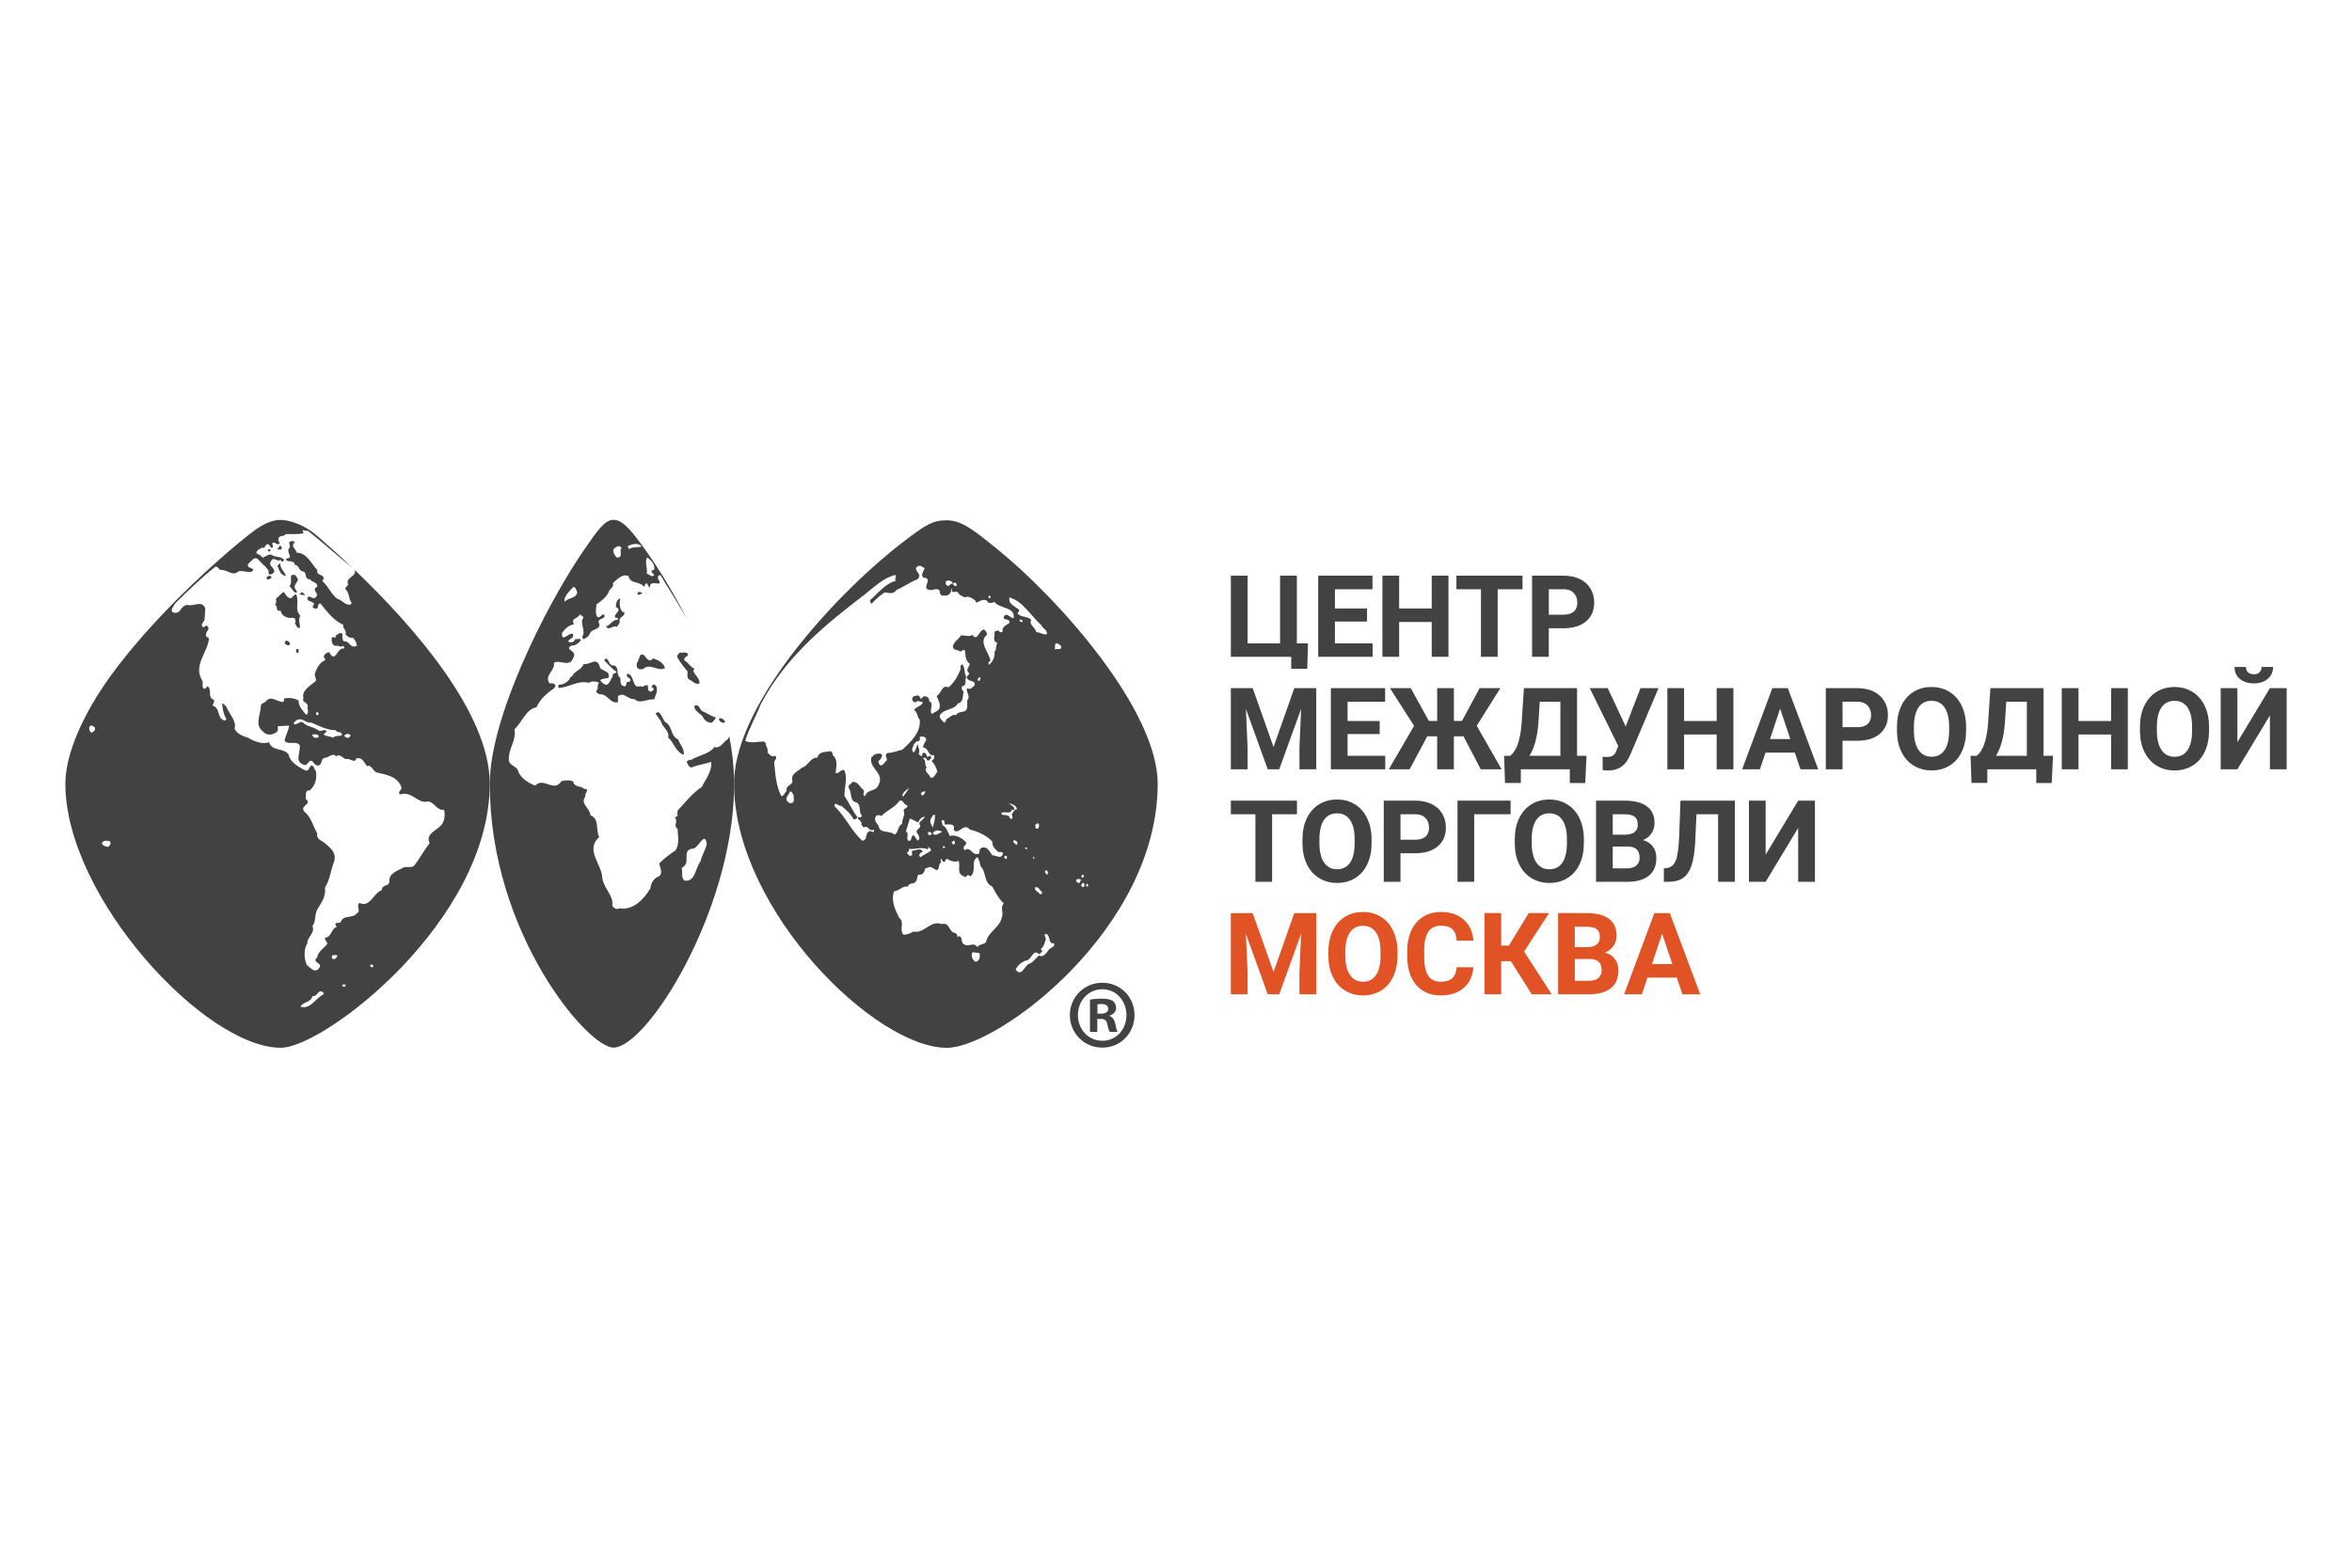 <?xml version="1.0" encoding="UTF-8"?>
<svg id="_Слой_1" data-name="Слой 1" xmlns="http://www.w3.org/2000/svg" viewBox="0 0 900 600">
  <defs>
    <style>
      .cls-1 {
        fill: #e15224;
      }

      .cls-2 {
        fill: #434242;
      }
    </style>
  </defs>
  <g id="_Слой_1-2" data-name="Слой_1">
    <path class="cls-2" d="m142.522,370.181c-.397.214-.588-.2-.898-.519-.1-.723.898-.505,1.194-.2,0,.2,0,.614-.296.723v-.004Zm-10.794,7.378h-.702v-.728h1.203c.092.418,0,.824-.501.728Zm-4.301-10.563c-.601-.214-.601-1.238,0-1.438.601.113,1.395-.309,1.704.418-.506.401-.802,1.438-1.704,1.02Zm-3.591,13.531c-3.19,1.538-5.094,6.04-8.894,4.724,1.107-1.965,3.996-1.451,4.593-4.005,2.0.418,2.292-3.273,4.301-1.233v.514Zm-82.455-56.373c-.893-.214-2.096-.314-2.397-1.429.392-1.133,2.092-1.133,3.098-.71.601.811-.109,1.634-.702,2.14Zm-6.293-43.757c-.893-.301-1.198-1.639-.702-2.462.702-.514,1.399,0,1.9.519.397,1.015-.584,1.643-1.198,1.944Zm98.335,1.948c-.697.214-1.194-.113-1.695-.715.292-.819,1.9-1.024,2.401-.218,0,.418-.41.623-.706.933Zm-5.996,0c-1.085-.619-2.506-.405-3.591-1.242l1.198-1.229c-.906-1.22-2.205.519-3.299-.405-1.8-1.421-4.201-1.225-5.792-2.955-1.207-.736-2.0.902-3.399.693-.401-.802.584-1.216,1.194-1.739,2.31-.815,3.29,1.438,5.295,1.046,2.994,1.211,5.887,2.955,9.391,2.955.488,1.229,2.602.209,2.406,1.944-1.098.418-2.497,0-3.403.933Zm-7.19,0c-.196-.405-.902-.619-.702-1.242.588,0,2.397-.405,2.397.837-.292.715-1.098.296-1.695.405Zm.994-9.849c.305-.1.506.314.702.51.1.423-.292.523-.506.732-.693,0-.492-.928-.196-1.242Zm14.442-54.39c1.081,2.632-3.722,2.684-2.44,5.717-.405.614-1.303.924-1.002,1.739,1.599,1.329,1.002,3.482,2.201,4.924v.715c-2.009.924-3.303-1.421-5.099-1.948-2.401-1.225-3.709-5.129-6.001-6.859,1.992-2.876-2.597-1.656-1.904-4.218-2.183-2.148-3.892-6.659-7.883-6.659-.205-1.22-2.602-2.65-.706-3.892-.292-.614-.898-.51-1.499-.51-1.608.51.314,1.852-.689,2.667-1.399,1.538,2.092,3.896-1.207,3.992,0,1.948,3.107,0,3.395,2.467,1.704-.096,1.399,2.349,3.107,2.467,1.691.305.392,3.172,2.597,2.972.893,1.22,2.885,1.015,2.885,2.867-2.798,1.233,1.499,2.767-.893,4.205-.811.911-2.689-1.761-2.902.506.506,1.429,3.796.815,1.904,2.981.397.501.998.815,1.695.715.802-.51.196-2.266,1.403-1.944,2.501,3.072,5.086,6.554,8.694,8.092-.301,1.429,1.399,2.044.902,3.682.702.824,1.486,1.538,2.693,1.238.898.71,1.599,1.944,1.599,3.172-2.806,1.129-2.506-1.944-4.998-1.748-.597-.71-.501-1.835-.501-2.854-.898-.828-1.804.196-2.602.702v.732c-.597.092-1.103-.614-1.495.2-.105,1.22.113,2.763,1.495,2.968,1.094-.309,1.604.723,2.902,0,.2.314.601.614.401,1.024-2.815-.71-3.303,6.062-5.704,1.434-.989,0-1.8.715-2.188,1.538l.693,1.447c-2.092.702-3.39,3.168-3.996,5.112-.296,1.133.497,1.748.401,2.763-1.9,1.839-5.7,3.687-4.802,6.667-.898,1.944,2.297,1.434,1.495,3.7.305.919.506,2.449-.497,2.654-1.299-1.639-2.802-2.968-2.902-5.43-1.499-.928-3.892-1.238-5.495-.732l-.2,1.238c-2.401.314-4.689-2.759-6.798-.2-.501.614-1.39.614-1.9,1.442.105,3.281-2.602,7.469.706,10.027.998,1.229,2.597,1.538,3.887,1.033.706-.209,1.599-.623,1.9-1.438v-1.538l4.31-.205c-.209,2.053-1.508,3.804-1.717,5.84,1.508,1.743,4.506-.305,5.809,1.743.292,2.458-1.9,5.953,1.007,7.177,2.292,1.534,2.397-3.164,4.301-.51.492.614,1.094,1.124,1.891,1.024,1.604-.728.702-2.671,2.401-2.981,1.495,0,3.098-2.144,4.297-.51,1.403-1.416,2.497.933,3.905,1.033,1.395-.519,3.295,1.944,3.796-.309,2.401-.506,2.894,1.525,4.105,2.981,1.8-.728,2.196,2.035,3.783,2.449,3.303.828,7.896,1.338,9.395,5.635.314,1.124-1.795,1.843-.492,2.772,4.598-1.534,6.694,3.778,10.79,2.658,2.305.309,3.408,3.691,5.996,3.172.505,1.852.205,4.018-.706,5.439-1.586,2.453-6.685,3.595-4.785,7.382-2.188,2.658-3.6,5.622-5.787,8.398-.994,1.338-3.011.309-4.314.928-2,1.225-5.683,2.048-5.286,5.434-.296,1.939-2.998,1.015-2.889,3.177-3.412,1.229-4.502,6.859-8.594,4.903-1.403,1.251.789,2.989-1.007,4.005-1.599,2.157-5.099.318-6.197,3.377-.506.723-2.392-.41-1.904,1.238l.488.51c-2.279.732-1.987,4.114-4.584,4.205-.2,1.129,1.395,1.739.702,2.65-1.303,1.551-3.207,2.584-3.608,4.724-.288.418-.893.819-.693,1.434.497,1.028,1.9.933,1.704,2.27-1.604,2.959-3.499.606-5.112-.732-.989-2.658-1.194-5.94.305-8.188-.388-2.061,3.199-4.197,1.904-6.576,1.49-1.944.702-4.297,1.891-6.454,1.403-2.345,3.403-4.907,2.907-8.289,1.896-2.985,2.201-6.467,3.39-9.635,1.303-3.591-1.085-5.434-3.39-7.382-1.111-.928-3.499-1.634-2.907-3.691-1.704-2.876-2.279-6.249-4.985-8.402-1.9-2.467,3.286-2.676.501-4.929.305-1.124-.501-3.377,1.599-3.168,2.292-2.157,2.689-4.506,2.397-7.391-.893-.614-.506-2.144-1.9-2.144-.706.614-.898,2.144-2.096,1.952-2.51-1.338-5.892-3.085-6.506-6.166-1.987-2.754-6.293-1.02-7.491-4.711-2.397.928-5.704-.292-8.088-1.734-1.904-.619-4.009-1.338-5.094-3.39.898-3.072-2.109-5.63-3.111-8.393-.497-.418-.893-1.338-1.691-1.238.192,1.843.584,4.205,1.691,5.957-.296.187-.497.597-.893.497-2.907-1.124-1.299-4.698-4.406-5.731.109-.728.815-1.242.519-2.161-2.711-1.028-.519-3.582-2.414-5.208l-1.194,1.007c-1.395-.619-.301-2.249-.898-3.181-3.591-6.036,2.201-10.651,2.606-16.285-2.005-.614-1.011-2.257-.196-3.382.196-.723-.41-1.024-.815-1.547l-.893.824c-1.795-.619-.2-2.039.196-2.767l.292-4.397c-1.19-3.495-4.693-.619-6.785-1.442-1.599.105-2.401,1.442-3.303,2.671-.793.41-1.495.514-2.401.2-.998-1.024.401-2.362.902-3.373,4.907-4.824,10.088-9.853,15.388-14.054,1.011-.41,1.303,1.129,2.205,1.225,2.401-.205,4.497,2.562,6.689.527,2-.623,5.007,1.325,5.696-.732-.693-.606-2.885-.815-1.883-2.253,1.094-.811,2.092-2.859,3.591-1.721,1.294,1.625,2.898,2.549,4.092,4.393,0,.619-.105,1.229.492,1.538.619-.1,1.512-.41,1.713-1.225,0-1.647-2.506-2.07-1.207-4.014,1.094-1.83,2.1.536,3.604-.397.397.105.096.819.693.71l.706-.71c-1.299-1.547-3.6-.828-5.003-2.053-1.299-.113-2.087.824-3.19,1.22-.51-.601-1.503-1.333-2.401-1.634-.205-1.425,1.307-1.53,1.996-2.253,1.512.723,1.207-1.739,2.602-1.225l1.203,1.434c1.299-.601-.597-1.839.702-2.157.898,0,1.691,1.429,2.397.214-.706-.928-.902-2.253.501-2.671.693.096,1.29-.2,1.704-.706,2.894-.122,4.493.087,6.885-.314l-.392-1.238,2.1.309c5.778,4.454,11.378,9.653,17.144,14.241-4.998-4.75-9.648-8.929-13.562-12.311-6.053-5.26-12.158-6.153-13.984-6.153-2.196,0-5.661.519-11.37,4.998-14.241,11.143-38.288,33.276-53.85,54.826-10.52,14.586-17.227,29.842-17.227,41.129,0,43.378,53.397,101.076,82.446,101.076,16.551,0,79.949-48.49,79.949-101.076,0-27.071-29.163-60.286-51.719-81.844l-.004.009Z"/>
    <path class="cls-2" d="m113.542,226.804c.092-.51-.109-.941-.501-1.242-1.011-1.639.898-2.562.994-3.887l-.994-1.543c-3.312-.928-.497,2.963-2.397,4.205,1.094.51,1.591,2.759,2.898,2.467Z"/>
    <path class="cls-2" d="m116.811,227.85l-1.063-1.251c-2.536,1.216.078.946,1.063,1.251Z"/>
    <path class="cls-2" d="m105.637,229.048c-.087.824.309,1.852-.492,2.453,1.399.222.1,2.876,2.201,2.157.397,2.257,2.894,3.168,4.802,2.759.898.118,1.194,1.447.693,2.17.601.606.706,2.044,1.9,1.734.205-1.634-.797-2.976.205-4.711-2.397-2.157-.309-5.343-1.604-8.101-.902,0-1.312,1.033-2,1.534-1.294-.2-2.087-1.333-2.593-2.449-1.399.392-1.8,1.634-3.107,2.449l-.004.004Z"/>
    <path class="cls-2" d="m109.442,220.432c-.51-1.726-2.606-3.064-2.096-4.911l-1.207.928c.697,1.634,1.094,3.787,3.303,3.987v-.004Z"/>
    <path class="cls-2" d="m103.45,211.006v-.71h-.906c-.301.71.506.824.906.71Z"/>
    <path class="cls-2" d="m107.045,208.867l-.906,1.434h1.403c.497-.423.196-1.434-.501-1.434h.004Z"/>
    <path class="cls-2" d="m102.744,220.432c-.2.309-1.002.309-.702.933.397.911,1.412.096,1.909-.214-.209-.723-.497-.919-1.207-.723v.004Z"/>
    <path class="cls-2" d="m113.338,248.423v1.024c.205.2.305.61.697.506.401-.418.2-1.024.2-1.53h-.898Z"/>
    <path class="cls-2" d="m109.25,245.246l-.318,1.015c.51.519,1.316,1.033,2.013.405v-.187c0-.828-.902-1.355-1.695-1.238v.004Z"/>
    <path class="cls-2" d="m265.949,269.951c-.998,1.538,1.795,3.059,2.902,4.192.505,1.442,1.904,2.567,3.6,2.471.401-.728,1.395-1.146,1.395-2.057-1.891-.506-3.491-1.739-5.29-2.471-.806-.706-1.107-2.549-2.602-2.135h-.004Z"/>
    <path class="cls-2" d="m252.056,272.6c-.501,0-.889.105-1.198.527l2.092,2.959c.405,2.27,3.403,3.691,2.702,6.158,2.305,2.048,2.902,5.53,6.005,6.646.296-2.436-1.512-3.983-2.205-5.931-3.098-1.429-2-5.216-4.994-6.667-.902-1.233-1.203-2.654-2.406-3.691h.004Z"/>
    <path class="cls-2" d="m268.054,329.714c-2.013,2.436-1.904,7.766-6.001,7.352-1.604-1.116-.702-2.959-1.207-4.92,4.005-1.739-.497-6.959,4.401-7.369,1.9-.109,4.497-6.981,5.199-1.752-.497,2.353-1.9,4.306-2.397,6.685l.004.004Zm-48.686-105.08c1.002,0,1.107,1.351,1.512,1.965-.305,2.654-3.674,2.105-4.859,3.756-.401-2.17,2.061-4.175,3.347-5.717l0-.004Zm15.405-14.442c.893-.819,1.996-1.843,3.098-.51-1.203,1.329,1.002,3.783-1.9,3.691-.811-.924-1.508-1.856-1.198-3.181Zm5.491-1.229c1.686-.719,3.695-1.434,5.29.2-1.795.514-3.199-.105-4.785,1.024-.205-.51-.702-.719-.505-1.229l-0.0.004Zm7.395,4.414c1.399.906,2.989,2.549,2.697,4.602-.301.51-.702-.096-1.007.51-.192.723.706,1.037,1.007,1.551-1.007,1.225-1.9-.327-2.889-.519.392-2.257-.902-4.606.196-6.145h-.004Zm33.242,85.217c-.092-5.504-.741-11.126-1.822-16.76-.209.392-.453.771-.636,1.124-1.708.911-2.693,3.687-5.09,2.963-1.904,2.671-6.005,3.09-8.899,4.933-.597-.218-1.107.196-1.604.506,0,1.028.702,1.944,1.604,2.462,2.388-1.124,5.29-1.338,7.687-2.253.414,3.591-2.092,6.55-3.591,9.626-3.6,2.257-6.184,5.844-9.09,8.829-.392.706-.209,1.625-.209,2.453-.479-.205-.693.196-.985.51,1.395,1.233-.806,3.064.985,4.192.105,2.562.902,5.835-.784,8.31-2.105,1.329-4.397,3.172-6.192,4.924.183,1.53,1.503,3.573,0,4.907-2.009.732-3.199,2.48-3.403,4.72-2.697,4.31-6.606,8.507-11.993,7.578-.998.828-2.1-.296-2.602-.915.702-3.791-3.303-6.768-3.804-10.655-.187-5.334-6.689-10.768-1.19-15.684-1.495-2.968.301-6.755-3.403-8.398.118-2.366-4.092-4.41-1.896-7.077-.501-1.229,2.1-3.085-.501-2.963-.989-1.246-3.896-.514-4.101-2.772-1.181-.715-3.19-.506-4.489-.214-2.998,4.619-6.794-1.739-10.097,1.739-2.693-1.011-6.092-3.177-6.689-6.131-1.216-1.639-3.709-1.852-3.399-4.218-.109-3.791,2.898-6.864,2.183-11.269,3.011-2.772,4.21-7.469,8.402-8.398,1.294-2.976,4-5.443,6.689-7.173-.092-.414.806-.614.51-1.238-.51-.924-1.403-.706-2.201-.706-2.201-3.09,2.201-4.815,1.686-7.905,2.1-1.325,6.21,2.053,7.395-1.935,1.804-2.78-3.787-2.885-.689-4.624,1.495.105,2.789-1.011,3.595-2.035-.392-.919-1.399-.314-2.205-.427-.288,1.133-1.591,1.556-2.589.933.087-1.225,2.497-1.129,1.691-2.976-1.486-.614-4.484,3.691-4.083-.41,1.089-1.534,2.689-2.963,4.593-3.281-1.599-2.249,1.691-2.148,2.092-3.687.597.218,1.303.61,1.503,1.216-1.704,1.856,1.098,5.134-.497,7.19.096.401.196.719.497,1.011.902-.405,1.904-.911,2.406-2.044.588-2.262,4.977-1.229,3.286-4.619.309-1.543,3.007-.919,2.205-2.759-1.185-.305-1.8,2.14-2.902.519-.392-1.543-.288-2.789,0-4.41,1.904-1.351,3.996-2.872,4.798-5.125.497-1.033,2.005-1.543,1.399-2.976,1.7-1.325,3.308-3.687,6.014-2.763.684,3.286,4.388,1.839,5.983,4.197.401-.41.196-1.747,1.203-1.229.305.514.392,1.124.994,1.543-.192-4.005,5.805.702,3.094-3.482-.083-.619.109-1.647,1.011-1.242,3.508,5.648,6.977,11.239,10.215,16.917-6.092-11.958-12.664-22.216-17.863-29.197-4.563-6.114-7.23-8.977-10.398-8.982-3.225-.017-5.857,3.639-11.465,11.81-14.464,21.114-35.852,63.96-35.852,89.17,0,57.153,37.477,101.002,47.322,101.002,12.738,0,45.526-51.68,46.184-99.542-.009-.488-.052-.976-.052-1.464,0-.444.039-.902.052-1.351l-.013.004Z"/>
    <path class="cls-2" d="m246.461,250.767c-1.992-1.225-1.695,1.752-2.602,2.676-.501.924-.196,2.353.702,2.667.593,0,1.299.205,1.704-.196,2.689-2.27,5.482,1.316,8.197-.218-.601-2.153-2.802-3.177-4.606-3.687-1.399,1.839-2.497-.218-3.395-1.242Z"/>
    <path class="cls-2" d="m263.047,256.925c.214.719-.492,2.467.706,3.186,1.294.506,2.397,2.144,3.905,1.438v-.523c-.305-1.839-1.9-2.772-2.41-4.41.1-.1.2-.305.405-.2v-.501c-1.599-.732-2.201-2.27-3.8-3.19-.41-1.434,1.599-1.233,1.408-2.467-.702-.911-2.118-.292-3.111-.51-.296.414-1.386,1.02-.898,1.961,1.203,1.939,2.196,3.377,3.8,5.216h-.004Z"/>
    <path class="cls-2" d="m276.939,276.614c.305.096.597-.322.51-.527-.418-.619-1.817-1.944-2.41-.71.301.71,1.107,1.333,1.9,1.238Z"/>
    <path class="cls-2" d="m251.259,263.074c-.087-.723-1.002-1.434-1.595-.819-1.098,1.02.784.715.397,1.752-.2.41-.597.41-.898.706-1.503,0-1.194-1.639-1.194-2.458-.614.205-1.412-.305-1.704.527-.401,0-.989.192-1.203-.218-3.199,1.442-2.188-4.197-4.798-4.702-1.399.906.689,1.53,1.002,2.244.105.405-.314.628-.497.924-1.813-.61-.414,2.148-2.214,1.538-1.495-.41-1.002-2.27-1.194-3.172-1.795-.937-.192-3.996-2.401-4.728-2.0.418-1.708-2.144-3.094-2.654l-.706.706c1.595,1.434,3.003,3.39,4.807,4.414-.401.732-1.904.51-1.508,1.743-.793,1.02-1.207,2.976-2.392,3.186-.985-.109-1.9-.832-2.406-1.761.902-.71,2.406-.614,3.207-.902.693-2.658-2-2.358-3.207-3.7-1.198-4.807-3.682-1.124-6.389-1.543-.606,2.257-3.399,2.462-4.397,4.724-.597.205-.693.314-.902.924-.998,1.53-2.58,2.262-4.292,2.262v1.216c4.005-.1,7.495-3.064,11.5-1.948,1.386-.715,2.693-.715,4.092,0-1.107.928,0,1.948-1.007,2.985-.392.906.697.906,1.007,1.429,3.199-.523,4.092,3.8,7.19,2.968v-2.257c2.406-1.826,3.804,1.438,6.201,1.037,2.305,2.253,4.994-.209,7.7.196.283-1.543,1.386-2.759.893-4.611v-.009Z"/>
    <path class="cls-2" d="m245.755,227.104c-.2-.719-1.094-.205-1.395-.719l-.501,1.02c.697.619,1.299-.2,1.896-.301Z"/>
    <path class="cls-2" d="m232.071,240.121c1.49,1.124,2.297-.915,3.9-.2.606-.51.793-1.133,1.203-1.761-.71-2.249,2.196-2.026,1.695-3.887h-.505c-1.39-1.02-1.39-3.783-1.002-5.221-1.49.305-1.599,1.948-1.695,3.273,2.889,1.333-1.203,2.575-.2,4.092h.693c.305.222.305.523.305.828-1.795-.506-2.902,2.166-4.589,2.471.105.092.292.205.196.405Z"/>
    <path class="cls-2" d="m400.602,242.679c-1.39.51-2.606-.815-4.101-.719-.196-1.944-2.881-2.549-1.887-4.706-1.403-1.547-3.809-.832-5.295-2.467l.776-1.225c-1.386-1.547-4.358-2.057-3.844-4.911,5.094,1.421,8.062,6.859,12.25,10.651.405,1.225,2.392,1.839,2.096,3.377h.004Zm.506,91.523c-.2.218-.401.614-.697.51-.109-.51-.898-1.024-.309-1.538.806-.305.706.702,1.007,1.024l-0.0.004Zm-2.406,7.177c.205.715-.192.715-.706.915-.689-1.12-2.192-1.216-1.883-2.667,1.29-.51,1.691,1.146,2.589,1.748v.004Zm-1.634-24.295c-1.089.51-.684-.815-1.002-1.233.401-.414,1.107-1.233,1.517-.301,0,.61.087,1.207-.514,1.534h0Zm-1.756,11.487v-.723c.196.2.597.296.501.723h-.501Zm-3.103-4.005c.109-.305.51-.214.702-.214v.723c-.305.113-.405-.292-.702-.51Zm-2.105-87c.109-.924,1.408-.314,1.203.514-.492,0-.893-.118-1.203-.514Zm13.2,123.497c.697,1.325-1.39,1.534-2,2.449-.797,1.033-2.192,3.186-3.586,2.162-1.303.815-2.205,2.562-3.804,3.164-2.0.623-2.889,5.33-5.29,2.257.606-1.421,2.401-3.085,4.105-3.478,2-.105,2.593-4.711,4.781-2.462.506,0,.806-.614,1.203-.911.205-.418-.196-.732-.497-1.033,1.203-.619,1.403-2.253,1.904-3.39.187-.819-.305-1.333-.41-2.048l.41-.405c2.092.51.693,3.896,3.19,3.695l-.004 0Zm.898-114.881c.706.092,1.394.497,1.904,1.216.087,1.835-1.804.51-2.602,1.233.401-.819-.1-2.153.697-2.449Zm-16.486,75.53c.697-.214,1.203.092,1.595.706v.715c-.2-.1-.296.109-.392.214-.506-.514-1.399-.928-1.203-1.634Zm-.532-8.31c-1.011.205-.706-1.225-1.599-1.225-.802-.619-2.401.305-2.401-1.037,1.194-.811,3.495.736,4-1.233.292,0,.802.218.985-.196-.091-1.229-1.395-1.538-2.183-2.257,1.286.309,2.894.715,3.186,2.257-1.094,0-1.503,1.238-1.987,1.944,0,.619.593,1.233-0,1.748Zm-2.166,15.379c-.51,0-1.002-.815-.51-1.238.309,0,.606,0,.802.314-.092.288.105.715-.292.924Zm-1.713,22.443c-.693,3.783-5.29,5.412-5.983,9.321-.906,1.129-2.51.614-3.303,1.944-1.608-2.253-3.395.301-5.295-1.22-1.29-.723-.105-3.8-2.597-2.654.588-.527-.2-1.146-.505-1.543-2.602,0-2.092-4.314-5.29-3.386-4.397-1.643-6.598,3.783-10.995,2.863-1.107.924-2.397,1.046-3.6,1.238-1.904-2.253.697-4.619-1.7-6.559-1.508-3.085-3.199-6.563-1.896-10.145,1.896,0,3.094-2.153,5.19-1.743.898-2.066,2.493-.314,3.403-2.467.392-.715.1-2.17,1.203-2.17,1.002.318,1.599-.906,1.904-1.521-.209-.924.893-.924,1.486-1.233,1.608-.824,3.499,2.981,4.009-.405-.109-1.037,1.399-1.538.492-2.471.096-.187.305-.292.505-.292.2.501.401,1.329,1.203,1.02.296-.301.296-1.233.998-1.02,1.194.719,2.798,1.329,4.301.719.789,1.935-1.007,4.907,2.092,5.931.205.314.505.218.802.218.113-1.033,1.198-.719,1.604-.218,2.584-2.057-.109-5.831,2.693-7.382.597,1.024,1.002,2.257,1.194,3.495,2.31,2.257,1.098,6.253,4.51,7.796,1.198,2.253,2.493,4.706,4.397,6.45-1.608,1.53.1,3.591-.815,5.434h-.009Zm-9.993,16.908c-1.203-.71-1.896-2.353-1.203-3.691l2.61.314c.497.911.205,3.168-1.408,3.377Zm-37.168-52.168c-.706-.919-1.608-1.739-1.207-3.172.397-1.15,1.704-.828,2.401-.514,2.1-2.257,5.099-3.177,6.894-5.853,1.608-.41,1.499,1.743,2.902,1.743.397,1.229-1.098,1.028-1.403,1.944.906,1.852-.706,3.281-.497,5.134-1.9,1.024-1.198,3.068-2.889,4.197-1.804-1.73-5.796-.192-6.197-3.478h-.004Zm11.692-14.446c-.505,1.12-1.412,2.144-2.1,3.177h-.505c.1-1.447,1.708-2.353,2.61-3.177h-.004Zm27.084-42.328c.689.501-.096,1.028-.205,1.429-.196.122-.41-.1-.501-.192-.192-.523.196-1.146.706-1.238Zm-14.39,59.232c-1.111.314-2.506,1.639-3.299.828l-.309-.314c.902-1.543,2.497-1.238,3.608-.519v.004Zm-4.292-5.125c.492-.506.492-1.652,1.49-1.425.196,1.521-.401,3.268-.802,4.889-.296-.906-1.495-2.14-.689-3.464Zm-.715,6.358c-.397-.214-.684-.919-.192-1.233.497-.096,1.299.2,1.203.828-.301.305-.597.305-1.011.405Zm-4.079-4.929c.305-1.116,1.198-2.044,2.397-2.144-.218,1.129-2.998,2.044-1.708,3.386.2,1.216-2.096,1.53-1.194,2.963.597.623.893,1.347.811,2.257l-.519.514c-.889-.606-.889-1.743-1.891-2.053-.789.623-.405,2.14-1.495,2.253-1.612-1.024.401-2.663-1.198-3.687.497-1.634.994-3.277,1.49-4.929,1.203.205,2.1,1.225,3.308,1.434v.004Zm2.684-11.784c-.196.619-.588,1.329-1.19,1.534-.296-.305-.706-.606-.51-1.02.51-.214.906-.715,1.7-.51l-0-.004Zm-2.127-19.771v-1.233c.998-.1,2.397-.1,2.397,1.233-.301.919-1.194,1.743-1.194,2.876,2.288.292,1.896,3.369,3.992,2.955.497.314.205.828.309,1.242l-1.011,1.015c1.307,1.342,1.708,2.467,2.205,4.214-.898.71-1.098,2.558-2.693,2.144-.2-1.434-2.798-2.366-1.403-3.892-1.002-1.229,0-2.467-1.395-3.482.087-.414.597-.209.893-.209.702.309.401,1.438,1.499.919.2-.405.893-.61.697-1.216-.392-.95-1.002-.118-1.499,0-.2-.623-.401-1.551-1.203-1.643-.305-.222-.392.288-.689.401v.819c-.601.2-1.011-.41-1.412-.819.815-1.299-.445-2.632-.309-3.944-.375,1.168-.715,2.336-1.447,3.438-1.399-.619-.301-2.257,0-3.181.597-.414.893-1.442,1.704-1.028-.004.013-.009.022-.013.039.131-.222.314-.436.571-.649l0-0Zm.928,42.428c-1.19-1.129-2.597,0-3.892,0-.497.51.601,1.534-.497,1.939-.697.218-.902-.614-1.399-.906v-.523c.397.105.497-.309.702-.51v-.715c2.301.309,4.885-.933,7.195.196l.296-1.225c-.092.715.998.715.902,1.748l-4.092,2.453c-.397-.301-.51-.824-.2-1.233.2-.71,1.299-.401.994-1.22l-.009-.004Zm8.602-1.028h-.693v-.71h.693v.71Zm3.6-1.438c-.706.309-.706-.514-1.002-.706l.797-.715c.601.196.601,1.015.205,1.421Zm4.292-1.028c-1.608-1.63-4-2.772-6.005-2.14-.702-1.551-1.294-3.495-2.894-4.214.497-.506-1.299-2.253.797-1.726l.209,1.53c1.39.092,4.088-.614,3.395,1.944,1.695,2.558,3.804-2.981,6.197,0,3.199.824,6.192,2.053,8.602,4.606-.209,1.752,1.198,3.085,2.392,4.014.601.092,1.386-.318,1.682.51-.58,2.445-2.58.706-4.075.706-.902-1.02-1.408-2.554-2.798-2.963-.815-.109-1.508,0-1.996.706-.118.723,0,2.148-1.207,1.743-1.8.314-2.501-2.963-4.502-1.438-.597-.305-.597-1.12-.296-1.525.597-.418,1.103-1.129.505-1.752h-.009Zm-35.285-3.682c-.697,0-1.19-.815-1.896,0-1.198.911-.314,3.373-2.397,3.286-4.214-3.996-6.402-9.23-10.494-13.126-.1-2.24,1.591.205,2.589-.2,1.795,1.639,3.6,2.981,4.606,5.12.697.205,1.194-.1,1.595-.706-1.896-2.366-3.098-5.439-5.003-8.101-.087-3.6,1.307-6.471,0-9.84-1.281-.715-2,1.329-3.395,1.033.2-2.257,1.094-5.142-1.203-6.99.309-.601-.292-1.02-.684-1.425-1.809.51-4.497-.109-5.003,2.458-2.815-.105-3.613,3.277-6.005,3.883-1.395,1.456-4.497,2.166-3.591,5.247-.296,1.625-2.802,1.53-2.196,3.678-.906.501-.906,1.948-2.105,1.948-2.005-4.096-2.205-7.892-2.693-12.511-.309-1.116,1.599-2.035.305-2.963-1.216.928-2.314-.732-2.902-1.233.397-1.543-.606-2.14-.706-3.687l-.802-.514c-1.896,0-5.09.863-6.994-.253,1.408-4.619,4.301-9.692,5.992-14.102,10.049-19.031,26.151-31.429,39.926-42.062,3.613-2.876,6.951-6.097,11.452-7.33.797.815-.51,1.543.301,2.253-3.887.919-6.903,4.807-9.888,7.387-.109.593.301,1.015.492,1.438,1.595-1.66,3.098-3.09,5.094-4.41,1.7.2,3.295.911,4.497-.924,2.793-1.146,5.203-2.972,7.896-4.005.597-.414.893-.924.811-1.739-.305-1.024-2.41-2.562-.305-3.395,1.089-.397,1.49.619,2.397.728-.218,1.229-1.708,2.467-.51,3.7,4.223.2-1.198,4.201,2.41,4.711,1.19.401,2.885-1.146,3.887.401-.092.815.196,1.333.702,1.748,1.708.096,3.094.2,3.613-1.748v-.723c1.081.105-.318.628.497,1.024.492.322,1.495-.305,2.087.218.597,1.225,1.704,1.425,2.693,1.944,1.412-.719,2.706.309,3.804,1.028.301.292.301.706.702,1.015,1.203-.623,2.401-1.538,3.896-.819.501,1.242,1.896,1.02,2.902.51,2.1,2.763,7.883,1.743,7.404,6.162-1.403.196-2.61-2.471-3.809-.527-.397,1.848,2.602.305,2.1,2.467-.902.619-2.602,1.225-2.602,2.767l.2.214c-.309.405-.697.614-1.194.497-.514-1.124-1.408-.405-2.1-.196.401,1.429-1.103,3.377,1.19,4.41-.889.919-.192,2.567-1.19,3.373.401,2.148-1.007,4.197-2.205,4.929v-1.229c.397.2.497-.309.693-.423-.593-3.277-4.693-7.06-1.386-9.836.2-.911-.597-1.639-.998-2.048-2,0-2.602,4.924-4.506,2.048-1.49.924-2.597.105-4.393.205-.906,1.534-2.998,2.571-3.098,4.401.301,1.547,1.896.933,2.697,1.743.693.096.994-.811,1.891-.519.305,1.543,0,4.005,1.909,5.242-.296,1.438-1.909,2.253-.205,3.682-.092.619-1.198.928-.981,1.652.689,1.73,3.181.715,3.081,2.772-.793.802-1.695,2.026-2.889,1.211-.811,1.246,1.499,3.072,0,4.619-.1,1.543.405,3.486-.911,4.197-1.198.41-2.793.214-3.395,1.551-1.294-.614-2.401.906-3.582,1.425-.2.519-.405,1.129-.911,1.442-.697-.728-1.891-1.639-1.7-2.867,1.7-2.671,5.504-1.856,6.894-4.515,2.201-.418,1.795-2.776,2.201-4.401-.401-.632-1.098-1.447-.497-2.153,2-.418.797-2.562,1.499-3.704-.893-1.421-.305-3.469-1.499-4.693-1.198.397-.305,1.717-.898,2.467-1.002,2.336-2.305,4.698-4.397,6.328-2.501-1.216-2.711,2.375-4.493,3.286.497,1.643,1.782,3.186.889,5.129-.793.828-1.891,1.216-2.798,1.748-1.098-1.342,1.089-4-1.002-4.924.296-1.238-1.286-2.362-2.397-1.538l-.697.819c-.392-.819-.994-1.952-1.9-1.238-.998-.205-1.987,1.02-1.198,1.952.301.41.697.506,1.198.506.501-1.116,1.294,0,2.105-.296l.492.51c-.802,1.325-2.397,1.434-3.399,2.658,1.49.924,1.103,2.671,2.201,3.691.597,4.811-3.386,8.602-6.702,11.583-1.896.401-3.591,1.216-5.487,1.216-1.704.719,0,1.848-.497,2.981-.802.514-1.29,1.948-2.401,1.743-.497-.401-.702-.924-.702-1.538.702-.71,1.39-1.338,1.39-2.467-.597-.719-1.896-.506-2.597-.196-.601.105-.989.815-1.499,1.233-1.103,4.101,5.29,5.848,2.702,10.563-1.203,2.75-4.214,1.329-5.094,4.197-1.403-.41.087-1.647-.702-2.462-1.403-1.024-2-3.164-4.092-2.976-.505.824-2.013,1.242-1.408,2.471,1.299,1.634.096,5.125,3.098,5.43,1.704,1.547.501,3.486,1.909,5.12-.305.614-.906.519-1.408.519-.697,1.015,1.203.911.898,1.935h.51c-.723.837.279,1.438.693,2.035.305-.488.789-.179,1.198-.292.693.815,1.704,1.743,2.689,1.037-.092.296.214.815-.288.911l-.004.013Zm-31.176-11.069c-.902.296-1.303-.41-1.9-.919-.51-1.538.898-2.253,1.19-3.491,1.011-.087,1.011,1.024,1.499,1.538-.288.933.601,2.362-.789,2.872Zm61.659-83.836c.301-.196.597-.715,1.002-.501.196.305.597.606.492,1.015-.784.728-1.194-.2-1.691-.71-.811.087-1.595,1.721-2.401.414-1.007-2.253,2.597-1.843,2.597-.218Zm14.385,4.724c0,.2.109.601-.192.715-.401.096-.51-.309-.706-.514.196-.2.597-.819.898-.2Zm34.274,108.214c.706.423-.091.937-.183,1.434-.501.109-.911-.1-1.207-.497-.497-1.133.806-.937,1.39-.937l0.0 0Zm1.216,1.447c.593.196.593,1.116.296,1.429-.296.519-.693,0-1.011-.205-.196-.614.322-1.124.715-1.225l-0-0Zm-.205-3.186c.205.2.597.309.501.719-.296.209-.401.619-.693.519-.519-.314-.2-1.042.192-1.242v.004Zm1.708,3.382c.187.501.784.919,0,1.233-.811-.314-.196-.732,0-1.233Zm-34.88-128.334c-8.258-6.641-13.004-10.607-18.808-10.633-5.513-.039-8.219,1.878-16.189,7.892-24.216,18.268-64.078,60.661-65.219,91.571.009.458.031.906.031,1.36,0,.488-.026.972-.031,1.456,1.072,47.505,54.011,99.624,81.409,99.624,19.41,0,80.681-45.391,80.681-101.084,0-27.986-37.447-70.523-61.873-90.19l0.0.004Z"/>
    <path class="cls-2" d="m280.901,298.595c-.013.449-.052.906-.052,1.351,0,.488.039.976.052,1.464.009-.488.035-.972.035-1.456,0-.453-.017-.906-.031-1.36h-.004Z"/>
    <g id="_4535018400" data-name=" 4535018400">
      <path class="cls-2" d="m421.864,398.332c-5.43,0-9.396-4.371-9.396-9.857,0-5.421,3.966-9.866,9.321-9.866,5.36,0,9.252,4.449,9.252,9.94,0,5.412-3.892,9.783-9.178,9.783h0Zm-.074-22.208c-6.898,0-12.411,5.5-12.411,12.35,0,6.999,5.508,12.49,12.411,12.49,6.964,0,12.337-5.491,12.337-12.49,0-6.855-5.369-12.35-12.337-12.35Z"/>
      <path class="cls-2" d="m421.271,387.952h-1.32v-3.543c.292-.074.811-.148,1.543-.148,1.761,0,2.567.75,2.567,1.874,0,1.281-1.242,1.817-2.789,1.817Zm3.299.898v-.153c1.477-.453,2.506-1.508,2.506-2.863,0-1.203-.519-2.179-1.177-2.697-.885-.532-1.913-.915-4.188-.915-1.983,0-3.521.153-4.624.383v12.337h2.789v-4.972h1.32c1.538,0,2.279.601,2.493,1.965.366,1.425.593,2.558.963,3.007h3.003c-.288-.453-.51-1.203-.876-3.081-.366-1.66-1.033-2.558-2.209-3.016l-0.0.004Z"/>
    </g>
    <path class="cls-1" d="m632.133,368.965h7.77l-3.905-11.635-3.865,11.635Zm9.491,5.199h-11.221l-2.131,6.376h-6.798l11.553-31.058h5.931l11.627,31.058h-6.807l-2.153-6.376h-0Zm-39.016-11.666h4.737c3.225-.057,4.842-1.338,4.842-3.857,0-1.403-.405-2.414-1.229-3.033-.815-.619-2.105-.924-3.874-.924h-4.476v7.818-.004Zm0,4.541v8.345h5.482c1.508,0,2.689-.357,3.534-1.072.841-.715,1.268-1.704,1.268-2.963,0-2.833-1.469-4.266-4.414-4.31h-5.87Zm-6.402,13.496v-31.058h10.877c3.77,0,6.633.723,8.576,2.17,1.948,1.442,2.924,3.56,2.924,6.349,0,1.521-.392,2.867-1.181,4.027-.78,1.155-1.865,2.009-3.26,2.549,1.595.401,2.846,1.203,3.765,2.41.915,1.207,1.377,2.684,1.377,4.432,0,2.985-.954,5.242-2.854,6.781-1.909,1.534-4.624,2.314-8.149,2.345h-12.076l-0-.004Zm-18.085-12.668h-3.682v12.668h-6.397v-31.058h6.397v12.45h2.92l7.596-12.45h7.805l-9.574,14.716,10.581,16.342h-7.639l-8.001-12.668h-.004Zm-14.333,2.34c-.24,3.342-1.473,5.97-3.7,7.892-2.218,1.913-5.151,2.876-8.794,2.876-3.983,0-7.116-1.342-9.4-4.027-2.279-2.68-3.421-6.362-3.421-11.043v-1.9c0-2.985.523-5.622,1.582-7.901,1.05-2.27,2.558-4.018,4.506-5.234,1.961-1.216,4.231-1.826,6.816-1.826,3.591,0,6.471.959,8.663,2.876,2.192,1.922,3.46,4.615,3.796,8.088h-6.402c-.153-2.009-.715-3.464-1.673-4.367-.95-.902-2.414-1.355-4.38-1.355-2.135,0-3.73.767-4.785,2.292-1.063,1.53-1.599,3.9-1.63,7.121v2.345c0,3.356.501,5.809,1.521,7.36,1.02,1.551,2.619,2.331,4.811,2.331,1.97,0,3.451-.453,4.423-1.347.967-.902,1.53-2.297,1.673-4.179h6.393l-0-.004Zm-35.521-5.905c0-3.26-.584-5.735-1.748-7.434-1.172-1.695-2.833-2.541-4.994-2.541-2.148,0-3.8.837-4.972,2.514-1.164,1.673-1.756,4.127-1.769,7.36v1.517c0,3.173.584,5.643,1.756,7.391,1.164,1.756,2.837,2.628,5.029,2.628,2.148,0,3.796-.845,4.95-2.532,1.15-1.682,1.734-4.144,1.748-7.373v-1.53Zm6.484,1.412c0,3.059-.545,5.735-1.621,8.045-1.085,2.31-2.628,4.083-4.637,5.338-2.018,1.251-4.323,1.878-6.925,1.878-2.575,0-4.868-.619-6.885-1.856-2.026-1.238-3.591-3.007-4.698-5.308-1.107-2.292-1.669-4.937-1.682-7.927v-1.534c0-3.059.545-5.752,1.652-8.084,1.098-2.323,2.658-4.105,4.667-5.351,2.018-1.246,4.319-1.869,6.903-1.869,2.593,0,4.885.623,6.903,1.869,2.009,1.246,3.569,3.029,4.667,5.351,1.107,2.331,1.66,5.016,1.66,8.058v1.39h-.004Zm-55.41-16.237l7.979,22.526,7.936-22.526h8.402v31.058h-6.423v-8.489l.641-14.655-8.38,23.144h-4.397l-8.358-23.123.641,14.634v8.489h-6.402v-31.058h8.363Z"/>
    <path class="cls-2" d="m470.994,220.328h6.402v25.903h12.433v-25.903h6.419v25.903h4.245l-.266,9.718h-6.136v-4.567h-23.101v-31.058l.004.004Zm52.102,17.558h-12.28v8.345h14.416v5.151h-20.817v-31.058h20.774v5.199h-14.372v7.382h12.28v4.981Zm31.167,13.496h-6.402v-13.322h-12.476v13.322h-6.397v-31.058h6.397v12.581h12.476v-12.581h6.402v31.058Zm28.343-25.859h-9.518v25.859h-6.397v-25.859h-9.387v-5.199h25.297v5.199h.004Zm10.045,14.939v10.921h-6.402v-31.058h12.115c2.327,0,4.384.427,6.149,1.281,1.769.854,3.129,2.07,4.083,3.639.954,1.573,1.425,3.364,1.425,5.373,0,3.042-1.042,5.447-3.125,7.208-2.083,1.756-4.964,2.636-8.65,2.636h-5.604.009Zm0-5.199h5.717c1.686,0,2.976-.401,3.874-1.194.889-.793,1.334-1.931,1.334-3.408,0-1.521-.449-2.754-1.347-3.691-.898-.941-2.135-1.421-3.713-1.451h-5.861v9.74l-.004.004Z"/>
    <path class="cls-2" d="m479.348,263.379l7.979,22.526,7.936-22.526h8.402v31.058h-6.423v-8.489l.641-14.655-8.38,23.144h-4.397l-8.358-23.123.641,14.634v8.489h-6.402v-31.058h8.363Zm48.59,17.558h-12.28v8.345h14.416v5.155h-20.813v-31.058h20.769v5.199h-14.372v7.382h12.28v4.977Zm32.082.876h-3.691v12.625h-6.397v-12.625h-3.778l-6.755,12.625h-7.979l9.683-16.643-9.217-14.416h7.957l6.912,12.537h3.181v-12.537h6.397v12.537h3.107l6.742-12.537h7.936l-9.043,14.394,9.531,16.664h-7.992l-6.589-12.625h-.004Zm46.568,17.867h-5.905v-5.247h-18.73v5.221h-6.057l-.34-10.376h2.349c1.268-1.046,2.244-2.597,2.933-4.637.684-2.039,1.15-4.567,1.399-7.578l.893-13.688h20.342v25.903h3.626l-.51,10.398 0.0.004Zm-21.345-10.398h11.836v-20.704h-7.879l-.532,8.162c-.423,5.469-1.573,9.648-3.43,12.542h.004Zm36.828-11.235l5.656-14.668h6.907l-10.855,25.611-.872,1.682c-1.608,2.802-4.07,4.201-7.382,4.201l-2.24-.087-.057-5.155c.336.057.898.087,1.66.087.893,0,1.617-.153,2.161-.462.553-.314,1.011-.889,1.377-1.734l.793-2.026-10.899-22.116h6.89l6.864,14.668h-.004Zm41.221,16.385h-6.402v-13.322h-12.476v13.322h-6.402v-31.058h6.402v12.581h12.476v-12.581h6.402v31.058Zm23.497-6.376h-11.217l-2.135,6.376h-6.798l11.553-31.058h5.935l11.627,31.058h-6.807l-2.157-6.376h-0Zm-9.491-5.199h7.77l-3.905-11.635-3.865,11.635Zm27.755.654v10.921h-6.402v-31.058h12.115c2.327,0,4.384.427,6.149,1.281,1.769.854,3.129,2.07,4.083,3.639.954,1.573,1.425,3.364,1.425,5.373,0,3.042-1.042,5.447-3.125,7.208-2.083,1.756-4.964,2.636-8.65,2.636h-5.604.009Zm0-5.199h5.717c1.686,0,2.976-.401,3.874-1.194.889-.793,1.334-1.931,1.334-3.408,0-1.521-.453-2.754-1.347-3.691-.898-.941-2.135-1.421-3.713-1.451h-5.861v9.74l-.004.004Zm47.278,1.294c0,3.059-.545,5.735-1.625,8.045-1.085,2.31-2.628,4.083-4.637,5.338-2.013,1.251-4.323,1.878-6.925,1.878-2.575,0-4.872-.619-6.885-1.856-2.026-1.238-3.591-3.007-4.698-5.308-1.107-2.292-1.669-4.937-1.682-7.927v-1.534c0-3.059.545-5.752,1.652-8.084,1.098-2.323,2.658-4.105,4.667-5.351,2.018-1.246,4.319-1.87,6.903-1.87,2.589,0,4.885.623,6.898,1.87,2.009,1.246,3.569,3.029,4.667,5.351,1.107,2.331,1.66,5.016,1.66,8.058v1.39h.004Zm-6.489-1.412c0-3.26-.58-5.735-1.748-7.434-1.172-1.695-2.833-2.541-4.994-2.541-2.148,0-3.8.837-4.972,2.514-1.164,1.673-1.752,4.127-1.769,7.36v1.517c0,3.172.58,5.643,1.756,7.391,1.164,1.756,2.837,2.628,5.029,2.628,2.148,0,3.791-.845,4.95-2.532,1.15-1.682,1.73-4.144,1.748-7.373v-1.53Zm39.242,21.48h-5.905v-5.247h-18.73v5.221h-6.057l-.34-10.376h2.349c1.268-1.046,2.24-2.597,2.933-4.637.684-2.039,1.15-4.567,1.399-7.578l.893-13.688h20.342v25.903h3.626l-.51,10.398 0.0.004Zm-21.345-10.398h11.84v-20.704h-7.879l-.532,8.162c-.423,5.469-1.573,9.648-3.43,12.542h-0Zm50.477,5.155h-6.402v-13.322h-12.476v13.322h-6.402v-31.058h6.402v12.581h12.476v-12.581h6.402v31.058Zm31.084-14.821c0,3.059-.545,5.735-1.621,8.045-1.085,2.31-2.628,4.083-4.637,5.338-2.018,1.251-4.323,1.878-6.925,1.878-2.575,0-4.868-.619-6.885-1.856-2.022-1.238-3.591-3.007-4.698-5.308-1.107-2.292-1.665-4.937-1.682-7.927v-1.534c0-3.059.545-5.752,1.652-8.084,1.098-2.323,2.658-4.105,4.667-5.351,2.018-1.246,4.319-1.87,6.903-1.87,2.593,0,4.885.623,6.903,1.87,2.009,1.246,3.569,3.029,4.667,5.351,1.107,2.331,1.66,5.016,1.66,8.058v1.39h-.004Zm-6.484-1.412c0-3.26-.584-5.735-1.748-7.434-1.172-1.695-2.833-2.541-4.994-2.541-2.148,0-3.8.837-4.972,2.514-1.164,1.673-1.756,4.127-1.769,7.36v1.517c0,3.172.584,5.643,1.756,7.391,1.164,1.756,2.837,2.628,5.029,2.628,2.148,0,3.796-.845,4.95-2.532,1.15-1.682,1.734-4.144,1.748-7.373v-1.53Zm29.768-14.821h6.415v31.058h-6.415v-20.626l-12.442,20.626h-6.393v-31.058h6.393v20.669l12.442-20.669Zm1.216-8.123c0,1.878-.675,3.395-2.031,4.55-1.36,1.159-3.146,1.739-5.343,1.739-2.205,0-3.987-.575-5.343-1.717-1.364-1.142-2.039-2.663-2.039-4.571h4.375c0,.889.262,1.582.802,2.07.532.488,1.268.728,2.205.728.924,0,1.647-.24,2.175-.728.527-.488.789-1.181.789-2.07h4.41-0Z"/>
    <path class="cls-2" d="m496.291,311.629h-9.518v25.859h-6.397v-25.859h-9.387v-5.199h25.297v5.199h.004Zm28.553,11.038c0,3.059-.545,5.735-1.625,8.045-1.085,2.31-2.628,4.083-4.637,5.338-2.013,1.251-4.323,1.878-6.925,1.878-2.58,0-4.872-.619-6.89-1.856-2.022-1.238-3.591-3.007-4.698-5.308-1.107-2.292-1.665-4.937-1.682-7.927v-1.534c0-3.059.545-5.752,1.652-8.084,1.098-2.323,2.658-4.105,4.667-5.351,2.018-1.246,4.319-1.87,6.903-1.87,2.589,0,4.885.623,6.898,1.87,2.009,1.246,3.569,3.029,4.667,5.351,1.107,2.331,1.66,5.016,1.66,8.058v1.39h.009Zm-6.489-1.412c0-3.26-.584-5.735-1.748-7.434-1.172-1.695-2.833-2.541-4.994-2.541-2.148,0-3.8.837-4.972,2.514-1.164,1.673-1.756,4.127-1.769,7.36v1.517c0,3.172.584,5.643,1.756,7.391,1.164,1.756,2.837,2.628,5.029,2.628,2.148,0,3.791-.845,4.95-2.532,1.15-1.682,1.73-4.144,1.748-7.373v-1.53Zm17.545,5.317v10.921h-6.397v-31.058h12.115c2.327,0,4.384.427,6.149,1.281,1.769.854,3.129,2.07,4.083,3.639.954,1.573,1.425,3.364,1.425,5.373,0,3.042-1.042,5.447-3.125,7.208-2.083,1.756-4.964,2.636-8.65,2.636h-5.604.004Zm0-5.199h5.717c1.686,0,2.976-.401,3.874-1.194.889-.793,1.334-1.931,1.334-3.408,0-1.521-.453-2.754-1.347-3.691-.898-.941-2.135-1.421-3.713-1.451h-5.861v9.74l-.004.004Zm42.145-9.74h-13.928v25.859h-6.402v-31.058h20.325v5.199h.004Zm28.034,11.038c0,3.059-.545,5.735-1.625,8.045-1.085,2.31-2.628,4.083-4.637,5.338-2.013,1.251-4.323,1.878-6.925,1.878-2.58,0-4.872-.619-6.89-1.856-2.022-1.238-3.591-3.007-4.693-5.308-1.107-2.292-1.669-4.937-1.682-7.927v-1.534c0-3.059.545-5.752,1.652-8.084,1.098-2.323,2.658-4.105,4.667-5.351,2.018-1.246,4.319-1.87,6.903-1.87,2.589,0,4.885.623,6.898,1.87,2.009,1.246,3.569,3.029,4.667,5.351,1.107,2.331,1.66,5.016,1.66,8.058v1.39h.004Zm-6.489-1.412c0-3.26-.584-5.735-1.748-7.434-1.172-1.695-2.833-2.541-4.994-2.541-2.148,0-3.8.837-4.972,2.514-1.164,1.673-1.756,4.127-1.769,7.36v1.517c0,3.172.584,5.643,1.756,7.391,1.164,1.756,2.837,2.628,5.029,2.628,2.148,0,3.791-.845,4.95-2.532,1.15-1.682,1.73-4.144,1.748-7.373v-1.53Zm11.139,16.233v-31.058h10.877c3.77,0,6.633.719,8.576,2.17,1.952,1.442,2.928,3.56,2.928,6.349,0,1.521-.392,2.867-1.181,4.027-.78,1.155-1.865,2.009-3.26,2.549,1.591.401,2.846,1.203,3.765,2.41.915,1.207,1.373,2.684,1.373,4.432,0,2.985-.95,5.242-2.854,6.781-1.909,1.534-4.624,2.314-8.149,2.345h-12.076l-0-.004Zm6.397-13.496v8.345h5.482c1.508,0,2.684-.357,3.53-1.072.845-.715,1.268-1.704,1.268-2.963,0-2.833-1.473-4.266-4.414-4.31h-5.866Zm0-4.541h4.737c3.225-.057,4.842-1.338,4.842-3.857,0-1.403-.41-2.414-1.229-3.033-.815-.619-2.105-.924-3.874-.924h-4.476v7.818-.004Zm46.738-13.017v31.058h-6.419v-25.859h-8.28l-.51,10.96c-.218,3.7-.684,6.602-1.412,8.729-.723,2.127-1.782,3.682-3.173,4.672-1.399.981-3.299,1.486-5.717,1.499h-1.665v-5.155l1.072-.109c1.604-.209,2.754-1.137,3.443-2.78.684-1.639,1.129-4.567,1.312-8.772l.532-14.241h20.822-.004Zm24.208,0h6.415v31.058h-6.415v-20.626l-12.442,20.626h-6.393v-31.058h6.393v20.669s12.442-20.669,12.442-20.669Z"/>
  </g>
</svg>